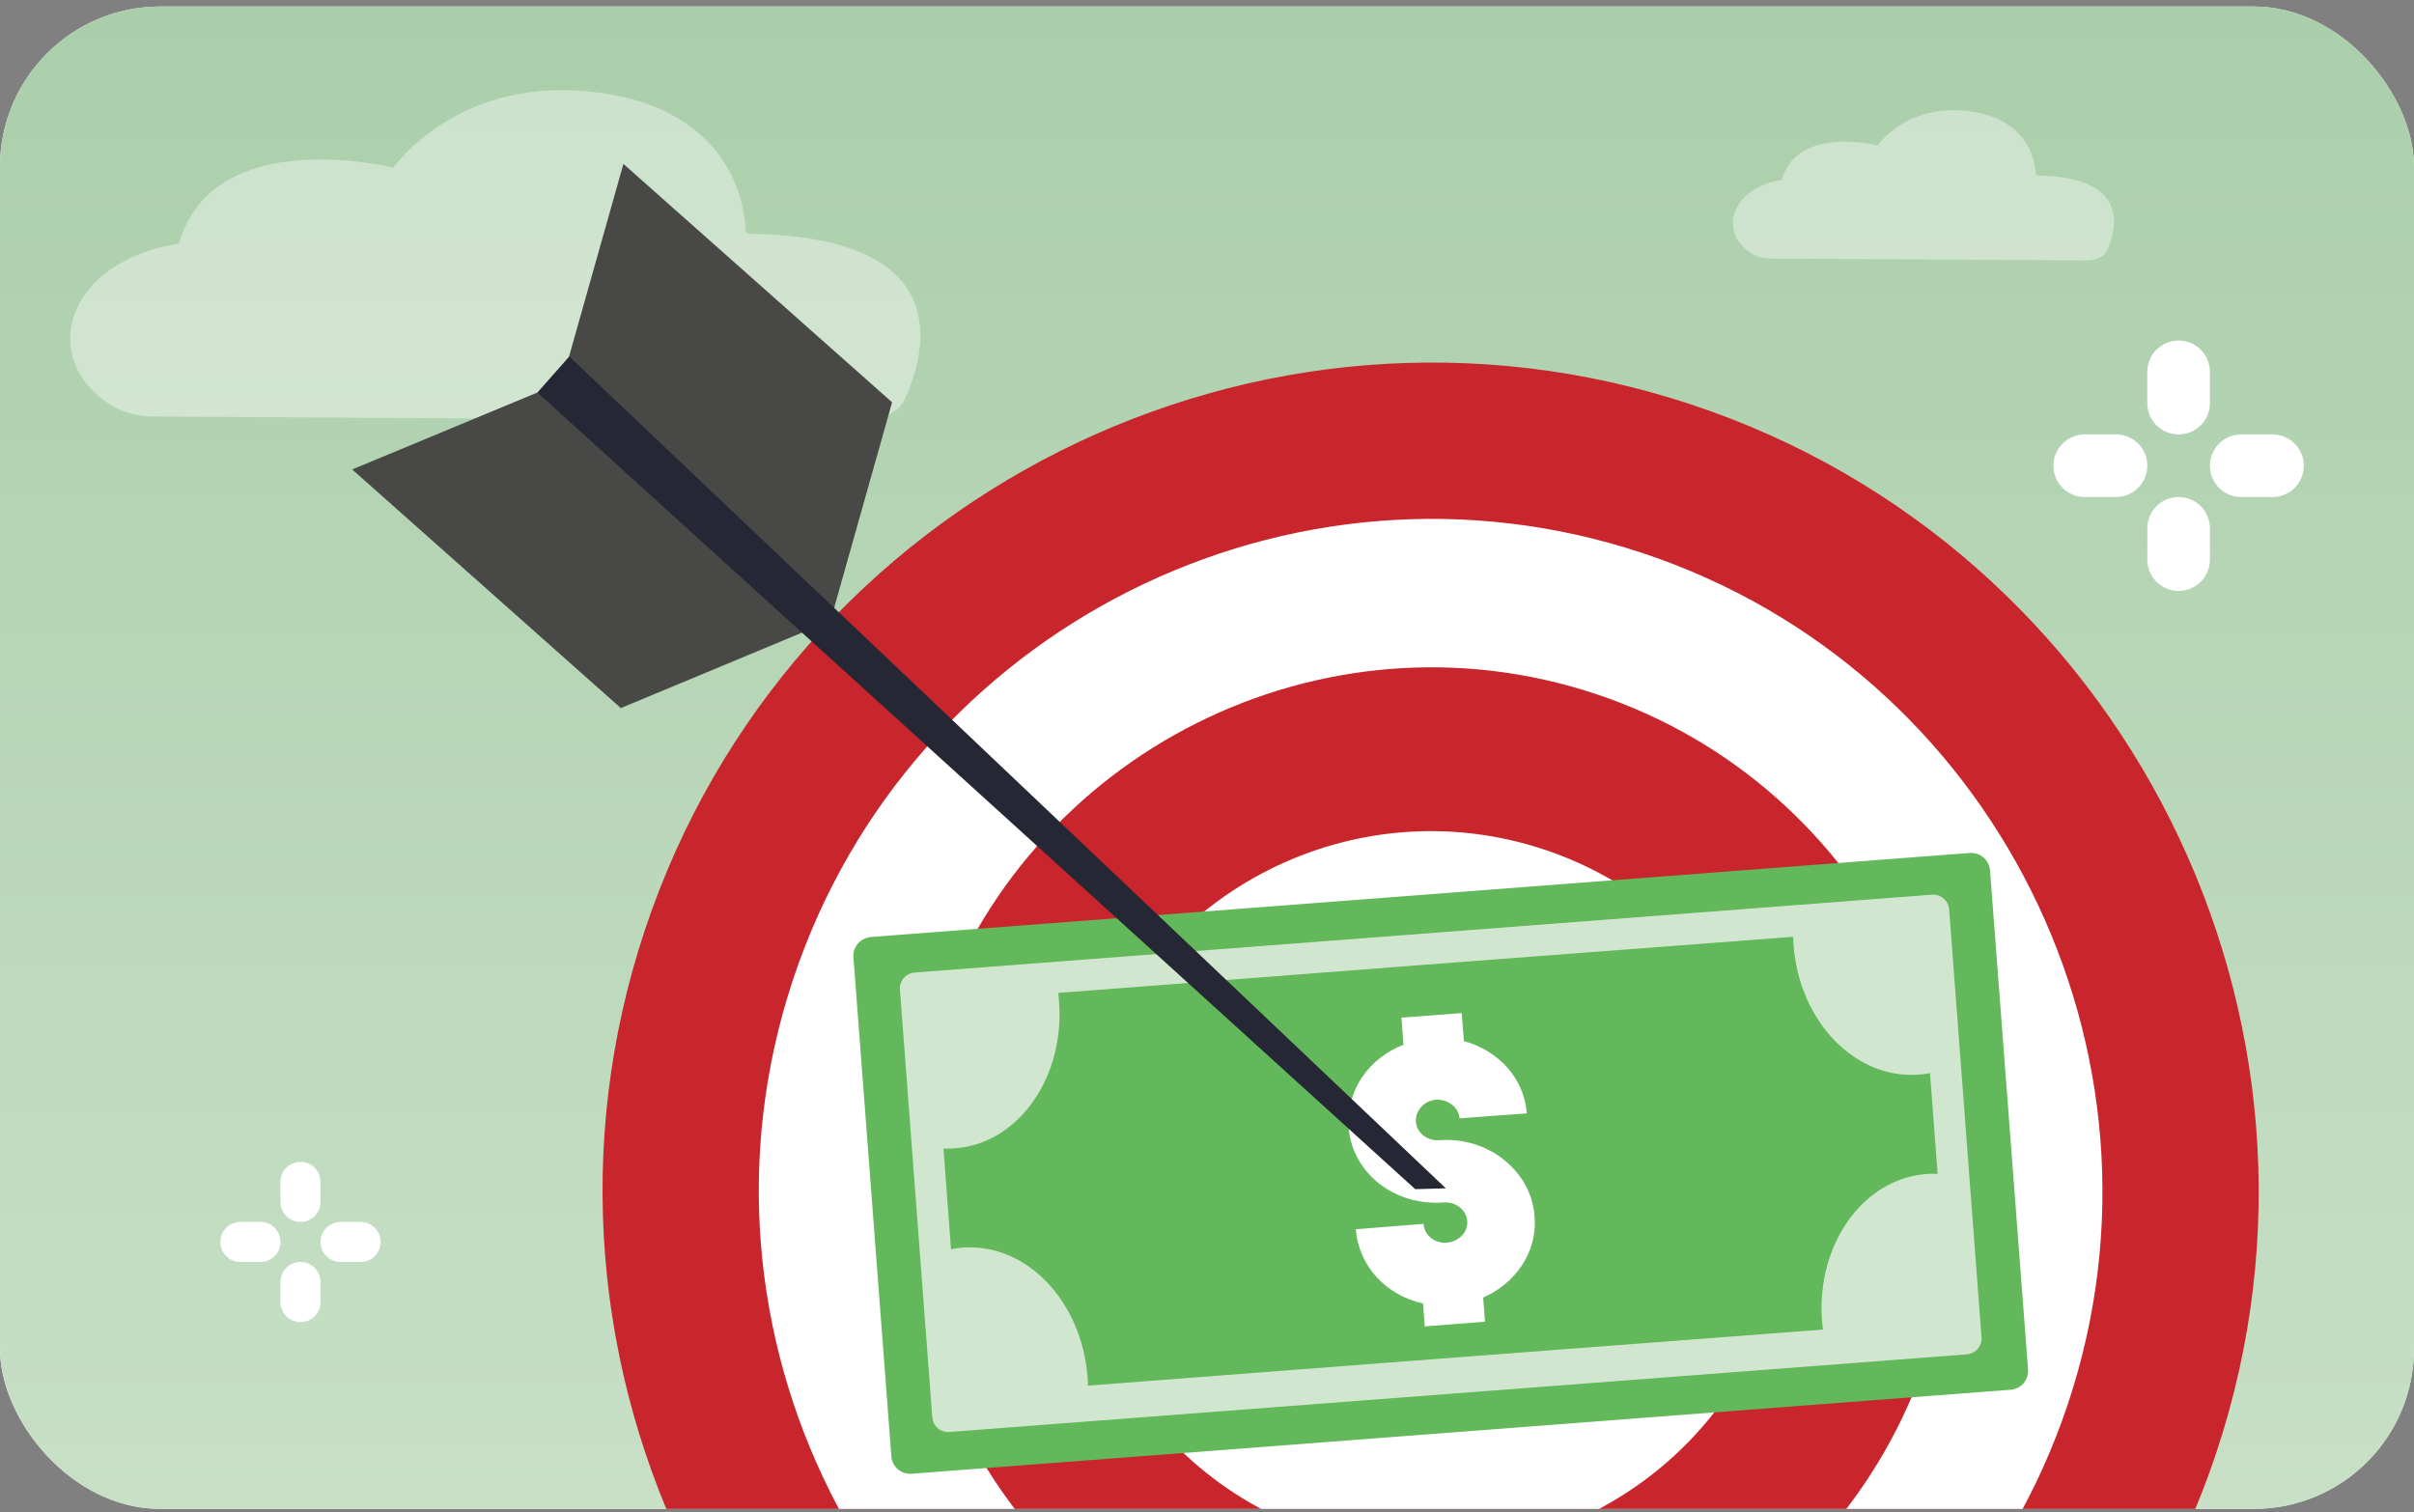 <svg xmlns="http://www.w3.org/2000/svg" width="241" height="151" viewBox="0 0 241 151" fill="none"><rect x="0" y="0" width="241" height="151" fill="#808080" stroke="none"/><g clip-path="url(#clip0_1540_1778)"><rect y="0.652" width="241" height="150" rx="16" fill="white"></rect><rect y="0.652" width="242" height="200" fill="url(#paint0_linear_1540_1778)"></rect><path d="M203.466 17.524C203.336 17.522 203.231 17.452 203.228 17.365C203.204 16.479 202.787 12.075 196.945 11.155C190.441 10.131 187.465 14.521 187.465 14.521C187.465 14.521 179.418 12.473 177.875 17.96C172.829 18.764 171.518 23.138 174.8 25.275C175.321 25.615 176.02 25.807 176.75 25.811L208.35 26C209.277 26.005 210.1 25.603 210.363 25.013C211.35 22.801 212.643 17.666 203.465 17.524H203.466Z" fill="white" fill-opacity="0.4"></path><path d="M74.962 23.353C74.672 23.348 74.438 23.194 74.432 23.003C74.378 21.053 73.448 11.366 60.416 9.341C45.907 7.087 39.269 16.747 39.269 16.747C39.269 16.747 21.317 12.24 17.875 24.313C6.619 26.082 3.695 35.703 11.014 40.406C12.179 41.154 13.736 41.576 15.366 41.585L85.857 42C87.926 42.011 89.761 41.126 90.347 39.828C92.549 34.962 95.434 23.665 74.96 23.353H74.962Z" fill="white" fill-opacity="0.4"></path><g clip-path="url(#clip1_1540_1778)"><path fill-rule="evenodd" clip-rule="evenodd" d="M116.708 197.429C159.913 211.798 206.888 188.268 221.269 145.028C235.65 101.787 212.137 54.786 168.928 40.415C125.719 26.044 78.764 49.61 64.383 92.85C50.002 136.091 73.502 183.06 116.708 197.429Z" fill="#C8252C"></path><path fill-rule="evenodd" clip-rule="evenodd" d="M121.633 182.618C156.686 194.276 194.804 175.184 206.47 140.106C218.136 105.029 199.054 66.884 164.002 55.226C128.949 43.568 90.849 62.691 79.182 97.772C67.515 132.853 86.581 170.96 121.633 182.618Z" fill="white"></path><path fill-rule="evenodd" clip-rule="evenodd" d="M126.312 168.552C153.629 177.637 183.306 162.737 192.39 135.423C201.474 108.109 186.641 78.378 159.324 69.292C132.006 60.207 102.33 75.107 93.237 102.447C84.144 129.786 99.02 159.475 126.312 168.552Z" fill="#C8252C"></path><path fill-rule="evenodd" clip-rule="evenodd" d="M131.469 153.044C150.26 159.293 170.653 149.048 176.899 130.267C183.146 111.487 172.951 91.068 154.16 84.819C135.369 78.569 114.984 88.789 108.73 107.595C102.475 126.401 112.704 146.803 131.469 153.044Z" fill="white"></path><path fill-rule="evenodd" clip-rule="evenodd" d="M62.238 16.365L89.062 40.167L82.91 61.982L61.98 70.696L35.16 46.871L56.082 38.179L62.238 16.365Z" fill="#484846"></path><path fill-rule="evenodd" clip-rule="evenodd" d="M86.946 93.55L196.665 85.159C197.705 85.093 198.598 85.883 198.674 86.903L202.471 136.743C202.536 137.783 201.772 138.686 200.727 138.754L91.008 147.145C89.967 147.215 89.068 146.443 88.99 145.427L85.201 95.565C85.123 94.549 85.891 93.647 86.945 93.553L86.946 93.55Z" fill="#62B85A"></path><path fill-rule="evenodd" clip-rule="evenodd" d="M91.326 97.101L192.881 89.327C193.758 89.261 194.526 89.927 194.592 90.805L197.822 133.485C197.914 134.372 197.235 135.165 196.336 135.224L94.785 142.974C93.908 143.041 93.133 142.396 93.074 141.497L89.844 98.816C89.777 97.939 90.422 97.163 91.321 97.103L91.326 97.101Z" fill="#D1E6CF"></path><path fill-rule="evenodd" clip-rule="evenodd" d="M105.652 99.136L142.323 96.317L179.012 93.532C179.028 93.815 179.045 94.094 179.061 94.376C179.634 102.007 185.229 107.779 191.559 107.293C191.923 107.276 192.303 107.21 192.683 107.145L193.441 117.205C193.064 117.189 192.683 117.173 192.31 117.216C185.98 117.702 181.326 124.254 181.898 131.885C181.916 132.164 181.957 132.455 181.999 132.746L145.309 135.534L108.612 138.344C108.622 138.07 108.613 137.766 108.572 137.475C107.99 129.87 102.429 124.08 96.099 124.566C95.702 124.597 95.329 124.64 94.945 124.732L94.19 114.674C94.571 114.691 94.957 114.68 95.355 114.65C101.65 114.18 106.313 107.602 105.732 99.997C105.716 99.715 105.673 99.428 105.657 99.145L105.652 99.136Z" fill="#62B85A"></path><path fill-rule="evenodd" clip-rule="evenodd" d="M142.236 132.434L148.257 131.959L148.068 129.553C151.322 128.129 153.493 124.993 153.204 121.478C153.063 119.504 152.228 117.792 150.882 116.464C149.138 114.67 146.485 113.624 143.66 113.842C142.479 113.918 141.431 113.101 141.358 112.001C141.28 110.899 142.166 109.902 143.356 109.801C144.563 109.733 145.636 110.559 145.709 111.659L152.425 111.163C152.183 107.668 149.565 104.865 146.152 103.95L145.927 101.15L139.914 101.603L140.112 104.313C136.641 105.64 134.362 108.932 134.644 112.551C134.977 117.095 139.183 120.425 144.126 120.056C145.338 119.962 146.406 120.814 146.48 121.914C146.579 123.023 145.628 123.974 144.443 124.073C143.253 124.174 142.202 123.356 142.12 122.196L135.362 122.732C135.655 126.492 138.445 129.351 142.067 130.14L142.241 132.431L142.236 132.434Z" fill="white"></path><path fill-rule="evenodd" clip-rule="evenodd" d="M56.832 35.593L144.343 118.645L141.286 118.728L53.654 39.189L56.832 35.593Z" fill="#262734"></path></g><path d="M28 120V118C28 117.47 28.211 116.961 28.586 116.586C28.961 116.211 29.47 116 30 116C30.53 116 31.039 116.211 31.414 116.586C31.789 116.961 32 117.47 32 118V120C32 120.53 31.789 121.039 31.414 121.414C31.039 121.789 30.53 122 30 122C29.47 122 28.961 121.789 28.586 121.414C28.211 121.039 28 120.53 28 120Z" fill="white"></path><path d="M36 126H34C33.47 126 32.961 125.789 32.586 125.414C32.211 125.039 32 124.53 32 124C32 123.47 32.211 122.961 32.586 122.586C32.961 122.211 33.47 122 34 122H36C36.53 122 37.039 122.211 37.414 122.586C37.789 122.961 38 123.47 38 124C38 124.53 37.789 125.039 37.414 125.414C37.039 125.789 36.53 126 36 126Z" fill="white"></path><path d="M26 126H24C23.47 126 22.961 125.789 22.586 125.414C22.211 125.039 22 124.53 22 124C22 123.47 22.211 122.961 22.586 122.586C22.961 122.211 23.47 122 24 122H26C26.53 122 27.039 122.211 27.414 122.586C27.789 122.961 28 123.47 28 124C28 124.53 27.789 125.039 27.414 125.414C27.039 125.789 26.53 126 26 126Z" fill="white"></path><path d="M28 130V128C28 127.47 28.211 126.961 28.586 126.586C28.961 126.211 29.47 126 30 126C30.53 126 31.039 126.211 31.414 126.586C31.789 126.961 32 127.47 32 128V130C32 130.53 31.789 131.039 31.414 131.414C31.039 131.789 30.53 132 30 132C29.47 132 28.961 131.789 28.586 131.414C28.211 131.039 28 130.53 28 130Z" fill="white"></path><path d="M214.375 40.25V37.125C214.375 36.296 214.704 35.501 215.29 34.915C215.876 34.329 216.671 34 217.5 34C218.329 34 219.124 34.329 219.71 34.915C220.296 35.501 220.625 36.296 220.625 37.125V40.25C220.625 41.079 220.296 41.874 219.71 42.46C219.124 43.046 218.329 43.375 217.5 43.375C216.671 43.375 215.876 43.046 215.29 42.46C214.704 41.874 214.375 41.079 214.375 40.25Z" fill="white"></path><path d="M226.875 49.625H223.75C222.921 49.625 222.126 49.296 221.54 48.71C220.954 48.124 220.625 47.329 220.625 46.5C220.625 45.671 220.954 44.876 221.54 44.29C222.126 43.704 222.921 43.375 223.75 43.375H226.875C227.704 43.375 228.499 43.704 229.085 44.29C229.671 44.876 230 45.671 230 46.5C230 47.329 229.671 48.124 229.085 48.71C228.499 49.296 227.704 49.625 226.875 49.625Z" fill="white"></path><path d="M211.25 49.625H208.125C207.296 49.625 206.501 49.296 205.915 48.71C205.329 48.124 205 47.329 205 46.5C205 45.671 205.329 44.876 205.915 44.29C206.501 43.704 207.296 43.375 208.125 43.375H211.25C212.079 43.375 212.874 43.704 213.46 44.29C214.046 44.876 214.375 45.671 214.375 46.5C214.375 47.329 214.046 48.124 213.46 48.71C212.874 49.296 212.079 49.625 211.25 49.625Z" fill="white"></path><path d="M214.375 55.875V52.75C214.375 51.921 214.704 51.126 215.29 50.54C215.876 49.954 216.671 49.625 217.5 49.625C218.329 49.625 219.124 49.954 219.71 50.54C220.296 51.126 220.625 51.921 220.625 52.75V55.875C220.625 56.704 220.296 57.499 219.71 58.085C219.124 58.671 218.329 59 217.5 59C216.671 59 215.876 58.671 215.29 58.085C214.704 57.499 214.375 56.704 214.375 55.875Z" fill="white"></path></g><defs><linearGradient id="paint0_linear_1540_1778" x1="121" y1="0.652" x2="121" y2="200.652" gradientUnits="userSpaceOnUse"><stop stop-color="#AACEAA"></stop><stop offset="1" stop-color="#D1E6CF"></stop></linearGradient><clipPath id="clip0_1540_1778"><rect y="0.652" width="241" height="150" rx="16" fill="white"></rect></clipPath><clipPath id="clip1_1540_1778"><rect width="207.576" height="165.47" fill="white" transform="translate(50.415 1) rotate(18.396)"></rect></clipPath></defs></svg>